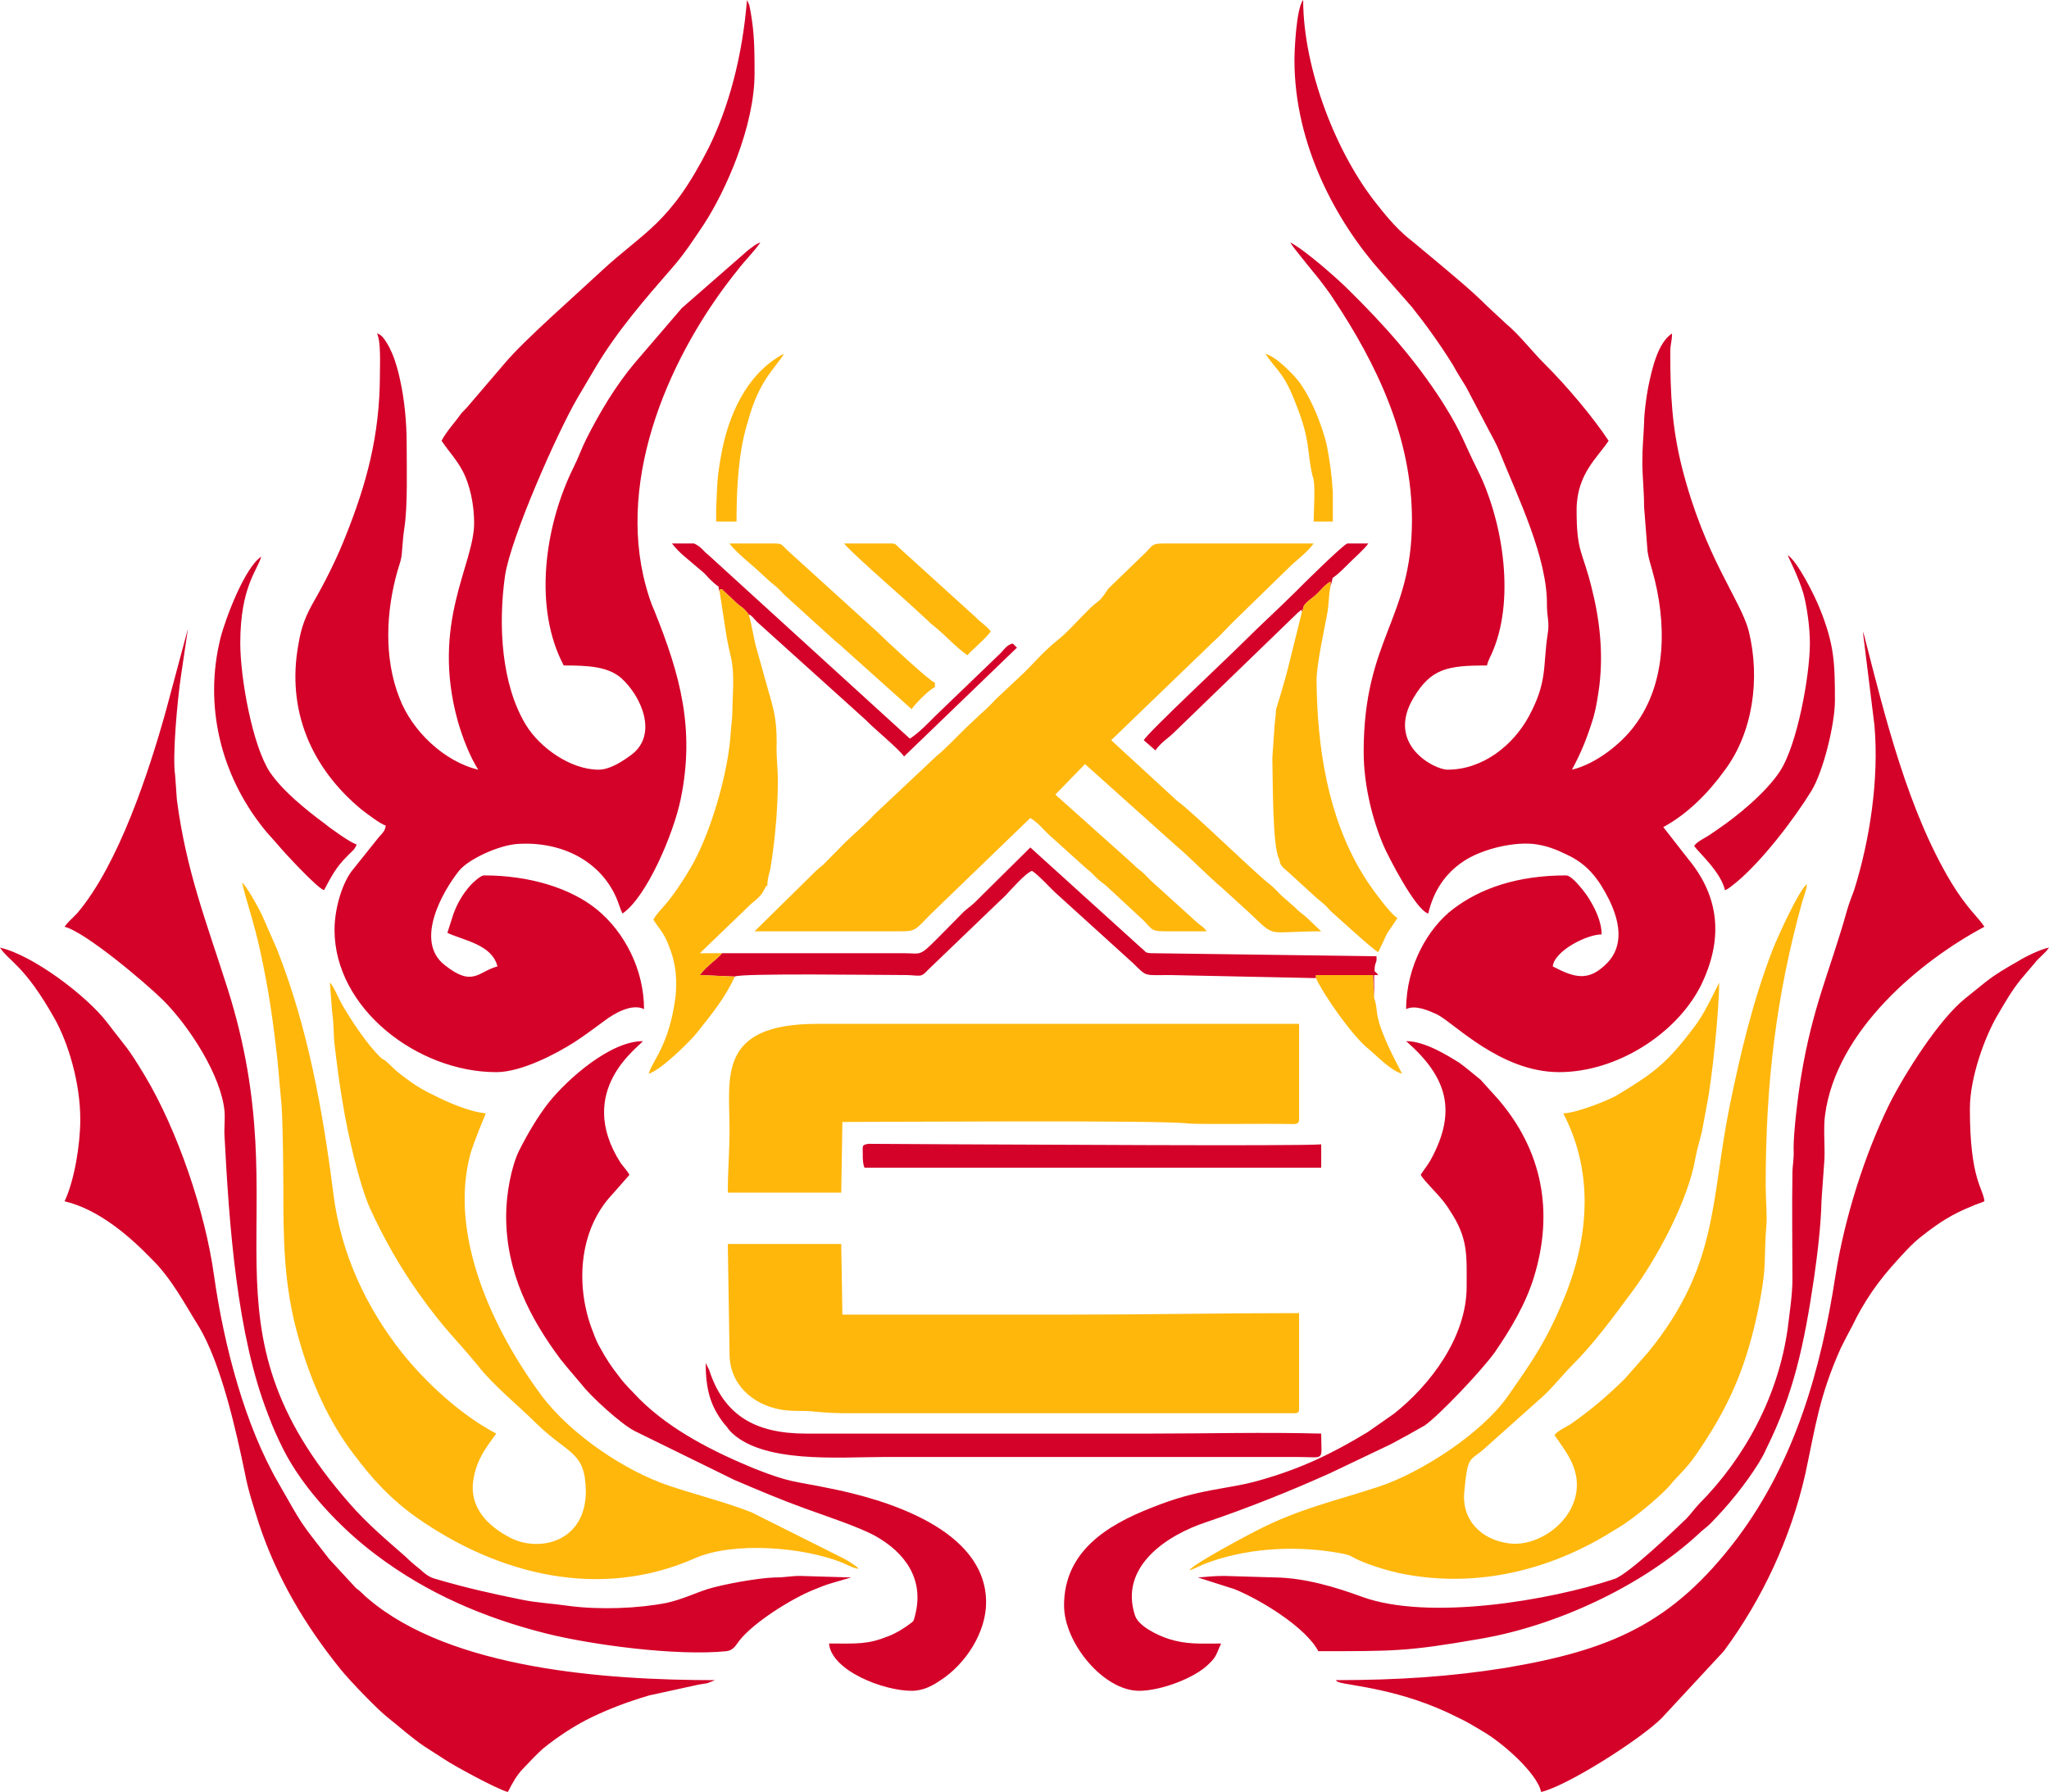 <?xml version="1.0" encoding="UTF-8"?>
<!DOCTYPE svg PUBLIC "-//W3C//DTD SVG 1.1//EN" "http://www.w3.org/Graphics/SVG/1.1/DTD/svg11.dtd">
<!-- Creator: CorelDRAW -->
<svg xmlns="http://www.w3.org/2000/svg" xml:space="preserve" width="5583px" height="4884px" version="1.1" style="shape-rendering:geometricPrecision; text-rendering:geometricPrecision; image-rendering:optimizeQuality; fill-rule:evenodd; clip-rule:evenodd"
viewBox="0 0 5684.87 4973.01"
 xmlns:xlink="http://www.w3.org/1999/xlink"
 xmlns:xodm="http://www.corel.com/coreldraw/odm/2003">
 <defs>
  <style type="text/css">
   <![CDATA[
    .fil0 {fill:#D40129}
    .fil1 {fill:#FFB70C}
   ]]>
  </style>
 </defs>
 <g id="Layer_x0020_1">
  <path class="fil0" d="M222.75 3106.54c0,69.13 -16.14,169.3 -43.58,227.14 95.23,22.57 180.78,97.34 242.11,160.83 54.88,53.61 92.01,125.56 129.13,184.81 62.95,102.99 104.92,292.03 129.13,409.13 9.68,50.79 24.21,93.11 38.74,139.67 50.03,150.95 129.12,283.56 225.97,403.48 25.83,32.45 104.92,114.27 132.36,135.43 35.51,28.22 62.95,53.61 100.07,79.01 19.37,12.7 35.51,22.57 54.88,35.27 24.21,16.93 148.5,84.65 177.55,91.7 12.91,-25.39 24.21,-46.56 43.58,-66.31 16.14,-16.93 37.13,-39.5 54.88,-55.02 40.35,-32.45 87.16,-63.48 133.97,-86.06 53.27,-25.39 98.46,-42.32 159.8,-60.66l135.58 -29.63c9.69,-1.41 14.53,-2.82 25.83,-4.23l20.98 -8.46c-305.06,0 -731.19,-31.04 -960.39,-224.32 -14.53,-11.28 -19.37,-19.75 -35.51,-31.04l-74.25 -80.41c-85.55,-110.04 -71.02,-88.88 -140.42,-210.21 -93.62,-160.83 -151.73,-382.32 -179.17,-575.6 -24.21,-177.75 -101.69,-404.89 -192.08,-555.84 -50.03,-83.24 -51.65,-77.6 -104.91,-148.14 -56.5,-73.36 -205,-186.22 -297,-207.38 25.83,39.5 67.79,47.97 151.73,197.51 37.12,66.31 71.02,176.35 71.02,279.33zm3483.23 1556.1c3.23,2.82 1.61,2.82 8.07,5.64 29.05,9.88 174.32,18.34 329.28,97.34 27.44,12.7 45.19,23.99 71.02,39.51 50.03,28.21 150.11,114.27 161.41,167.88 72.63,-16.93 274.4,-145.31 334.12,-204.56l172.71 -186.23c106.53,-143.9 185.62,-313.19 225.97,-490.95 29.06,-135.44 38.74,-215.85 98.46,-349.87 9.69,-19.76 19.37,-38.1 30.67,-59.26 35.51,-73.36 74.25,-128.38 127.51,-186.22 19.37,-21.16 40.36,-45.15 67.8,-66.31 48.42,-38.09 83.93,-60.66 140.42,-83.23 8.07,-4.24 24.21,-8.47 32.28,-12.7 -3.22,-36.68 -40.35,-59.25 -40.35,-256.76 0,-87.47 41.97,-200.33 75.86,-258.18 22.6,-38.09 38.74,-67.71 66.18,-101.57 12.92,-15.52 24.21,-28.22 37.13,-43.74 12.91,-16.93 29.05,-26.8 40.35,-43.73 -22.6,4.23 -66.18,25.39 -83.93,36.68 -83.94,47.97 -79.09,49.38 -148.5,104.4 -72.64,57.84 -167.87,208.79 -209.83,292.03 -67.8,138.26 -124.29,313.19 -150.12,476.84 -40.35,262.41 -112.98,516.35 -272.78,729.38 -179.16,237.01 -350.26,310.37 -644.03,359.75 -150.11,23.98 -295.38,33.86 -469.7,33.86zm-2480.88 -3439.49c20.99,31.04 41.97,52.2 59.73,86.06 19.37,38.09 30.66,91.7 30.66,142.48 0,115.69 -121.05,276.52 -45.19,550.21 12.91,45.15 33.9,98.75 56.49,134.03 -95.23,-22.58 -184.01,-108.64 -217.9,-197.51 -45.2,-112.87 -37.13,-244.07 -6.46,-352.7 6.46,-22.57 11.3,-31.04 12.92,-56.43 1.61,-18.34 3.22,-43.74 6.45,-63.49 9.69,-62.07 6.46,-170.7 6.46,-235.6 0,-59.25 -6.46,-122.74 -17.76,-173.52 -4.84,-23.99 -12.91,-53.61 -22.59,-76.19 -4.85,-11.28 -9.69,-21.16 -16.15,-31.03 -8.07,-12.7 -14.52,-21.16 -25.82,-23.99 11.3,22.58 8.07,83.24 8.07,114.28 0,170.7 -38.74,306.14 -93.62,444.39 -24.21,62.08 -54.88,124.15 -88.77,183.4 -22.6,39.51 -35.51,70.54 -43.59,119.92 -33.89,183.4 35.52,344.23 175.94,459.92 12.92,9.87 51.65,39.5 66.18,43.73 -1.61,15.52 -9.68,21.16 -19.37,32.45l-71.02 88.88c-29.05,33.86 -51.65,107.22 -51.65,167.88 0,218.67 230.82,395.02 448.72,395.02 71.02,0 167.87,-52.2 214.68,-81.82 30.66,-19.76 56.49,-39.51 85.54,-60.67 25.83,-19.75 75.87,-49.38 109.76,-32.45 0,-108.63 -53.26,-213.02 -130.74,-276.51 -71.02,-57.84 -184.01,-94.52 -313.14,-94.52 -9.68,0 -30.66,19.75 -37.12,26.8 -22.6,25.4 -37.12,50.79 -48.42,81.83l-16.15 50.79c45.2,21.16 124.29,32.44 138.82,93.11 -53.27,14.11 -67.79,59.25 -146.88,-4.23 -83.94,-66.31 -4.85,-204.57 40.35,-261 24.21,-31.04 109.76,-71.95 164.64,-74.77 119.44,-7.05 225.97,46.56 271.16,148.13 6.46,14.11 11.3,32.45 17.76,45.15 67.79,-46.56 142.04,-222.91 161.41,-317.43 40.35,-194.69 -1.61,-345.64 -72.63,-521.99 -9.69,-21.16 -17.76,-46.56 -24.22,-70.54 -82.32,-303.32 69.41,-646.14 255.03,-876.09 19.37,-25.4 45.2,-50.79 62.95,-76.19 -11.3,2.83 -24.21,14.11 -35.51,22.58l-182.39 159.41 -130.74 152.37c-53.27,63.48 -96.85,136.84 -133.97,210.21 -12.92,25.39 -22.6,53.6 -35.51,79 -82.32,166.47 -111.38,392.2 -27.44,550.2 67.79,0 122.67,2.83 159.79,35.27 54.88,49.38 103.3,156.6 27.44,213.03 -20.98,15.52 -58.11,40.92 -90.39,40.92 -77.47,0 -163.02,-60.67 -201.76,-124.15 -67.79,-111.46 -77.48,-275.11 -58.11,-413.36 16.14,-107.22 145.27,-397.84 200.15,-492.37l51.65 -87.47c59.72,-100.16 135.59,-187.63 213.06,-276.51 32.29,-36.68 59.72,-79 87.17,-119.92 59.72,-91.7 140.42,-270.87 140.42,-419 0,-46.55 0,-94.52 -6.45,-141.08 -1.62,-9.87 -3.23,-23.98 -4.85,-31.03 -1.61,-7.06 -1.61,-9.88 -3.23,-16.93l-6.45 -14.11c-12.92,156.6 -50.04,296.26 -106.53,410.54 -108.15,213.03 -177.55,229.96 -300.23,344.23 -69.4,64.89 -209.83,187.63 -264.71,252.53l-104.92 122.74c-8.07,8.46 -8.07,8.46 -16.14,16.93 -17.75,25.39 -41.96,50.78 -54.88,76.18zm2366.28 -1056.68c0,235.6 116.21,448.63 240.5,588.3l85.55 97.34c40.35,50.79 80.7,107.22 114.6,162.24 11.3,21.16 22.6,38.09 35.51,59.26l62.95 119.91c11.3,21.16 22.6,40.91 30.67,62.08 50.03,124.15 132.35,292.03 130.74,423.23 0,35.27 8.07,47.97 1.61,83.24 -12.91,88.88 0,129.79 -51.65,225.72 -43.58,80.42 -127.51,148.14 -225.97,148.14 -35.51,0 -172.71,-69.13 -93.62,-200.34 48.42,-80.41 93.62,-88.88 203.38,-88.88 3.22,-15.51 11.3,-26.8 17.75,-43.73 61.34,-150.95 22.6,-366.8 -43.58,-498.01 -40.35,-80.41 -41.97,-100.16 -96.84,-187.63 -75.87,-118.51 -161.42,-214.44 -261.49,-313.19 -35.51,-35.27 -122.67,-111.46 -161.41,-131.21 3.23,9.88 77.48,97.35 90.39,115.69 11.3,15.52 19.37,25.39 29.05,40.91 121.06,181.99 217.91,385.14 217.91,613.69 0,276.51 -133.97,328.71 -133.97,643.32 0,94.52 25.82,191.86 54.88,259.58 11.3,26.81 88.77,179.17 124.28,189.05 14.53,-62.08 46.81,-111.46 98.46,-145.31 43.58,-29.63 127.52,-53.61 192.08,-47.97 37.13,4.23 64.57,15.52 93.62,29.63 58.11,26.8 88.77,67.71 117.83,125.56 27.44,56.43 43.58,125.56 -6.46,176.34 -51.65,52.2 -90.39,39.5 -150.11,8.47 4.84,-43.74 95.23,-88.88 135.58,-88.88 0,-36.68 -19.36,-73.36 -33.89,-97.35 -8.07,-14.1 -46.81,-66.3 -64.57,-66.3 -133.97,0 -237.27,35.27 -313.13,93.11 -69.41,52.2 -130.74,158.01 -130.74,277.92 25.82,-12.69 62.95,4.24 87.16,15.52 45.19,22.58 174.32,159.42 337.34,159.42 159.8,0 324.44,-105.81 392.23,-238.42 62.95,-126.97 54.88,-245.48 -33.89,-352.7l-69.41 -88.88c67.79,-36.68 125.9,-95.93 169.48,-156.59 79.09,-104.4 100.07,-255.36 67.79,-386.56 -22.6,-88.88 -121.06,-201.74 -185.62,-455.68 -27.44,-110.04 -32.28,-201.74 -32.28,-318.84 0,-23.98 4.84,-29.62 4.84,-52.2 -38.74,25.4 -54.88,94.53 -66.18,149.55 -4.84,25.39 -11.3,71.95 -11.3,98.75 -1.61,39.5 -4.84,67.72 -4.84,105.81 0,46.56 4.84,79 4.84,126.97l9.69 124.15c3.23,21.16 8.07,33.86 12.91,52.2 40.35,141.08 41.97,310.37 -48.42,430.29 -37.13,50.78 -108.15,107.22 -174.32,122.74 25.82,-47.97 41.96,-87.47 59.72,-145.32 8.07,-29.62 11.3,-52.19 16.14,-86.05 11.3,-91.7 1.61,-183.4 -20.98,-272.28 -25.83,-105.81 -41.97,-97.35 -41.97,-217.27 0,-100.16 59.72,-146.72 88.77,-191.86 -43.58,-66.31 -117.83,-153.78 -175.93,-211.62 -37.13,-36.68 -69.41,-80.41 -109.76,-114.27l-50.04 -46.56c-43.58,-43.73 -92,-83.23 -138.81,-122.74l-69.41 -57.84c-35.51,-26.8 -67.79,-63.48 -95.23,-98.75 -116.22,-142.49 -208.22,-380.91 -208.22,-571.37 -19.37,22.57 -24.21,142.49 -24.21,166.47zm-2187.11 3208.12c0,156.6 66.18,283.57 150.11,396.43 20.98,26.81 40.35,47.97 61.34,73.36 22.59,29.63 106.53,107.22 145.27,126.97l276.01 135.44c66.18,28.21 129.13,55.02 195.3,79 58.11,21.16 148.5,50.79 195.31,76.19 83.93,46.55 137.2,121.32 111.37,220.08 -4.84,19.75 -3.22,15.52 -17.75,26.8 -17.76,12.7 -35.51,23.99 -58.11,32.45 -56.49,22.57 -83.93,19.75 -163.02,19.75 6.45,74.77 150.11,131.2 229.2,131.2 33.9,0 59.72,-15.51 80.7,-29.62 69.41,-45.15 125.9,-132.62 125.9,-215.85 0,-203.15 -279.24,-286.39 -439.03,-317.43 -95.23,-19.75 -103.3,-14.11 -203.38,-53.61 -112.99,-46.55 -230.82,-105.81 -317.98,-191.86 -20.98,-22.58 -40.35,-39.51 -59.72,-66.31 -20.98,-26.81 -33.89,-46.56 -50.04,-76.18 -6.45,-9.88 -14.52,-28.22 -19.37,-42.33 -50.03,-122.74 -43.58,-282.15 51.66,-383.73l48.42 -55.02c-6.46,-11.29 -14.53,-19.75 -24.21,-32.45 -129.13,-201.74 51.65,-323.07 61.33,-338.59 -90.39,0 -208.22,104.4 -261.48,170.71 -30.67,39.5 -58.11,86.06 -82.32,134.02 -20.98,43.74 -35.51,118.51 -35.51,180.58zm2537.37 -114.27c9.68,16.93 40.35,45.14 62.95,73.36 6.45,8.46 12.91,16.93 17.75,25.39 51.66,77.6 46.81,124.15 46.81,211.62 0,139.67 -100.07,272.28 -201.76,352.7l-72.63 50.78c-100.08,60.67 -185.63,101.58 -300.23,134.03 -93.62,26.8 -164.64,21.16 -300.22,76.18 -122.67,47.97 -242.12,121.33 -242.12,270.87 0,104.4 109.76,237.01 208.22,237.01 59.73,0 154.96,-35.27 193.7,-74.77 22.59,-21.16 20.98,-29.62 33.89,-56.43 -62.95,0 -95.23,2.82 -145.27,-12.7 -30.67,-9.87 -83.93,-35.27 -93.62,-64.89 -45.19,-136.85 90.39,-224.32 198.54,-259.59 116.21,-39.5 232.43,-86.05 342.19,-135.43l159.8 -76.18c20.98,-9.88 33.89,-18.34 53.26,-28.22l50.04 -28.22c38.74,-26.8 159.79,-153.77 195.3,-204.56 43.58,-63.48 85.55,-134.02 108.15,-208.79 54.88,-180.59 22.6,-349.88 -100.08,-492.37l-48.42 -53.61c-20.98,-16.93 -37.12,-31.03 -58.11,-46.55 -33.89,-21.17 -96.84,-60.67 -148.49,-60.67 114.6,100.17 142.04,194.69 67.79,330.13 -9.69,16.93 -17.76,25.39 -27.44,40.91zm-3420.28 -1515.18l-61.34 228.55c-46.81,167.88 -130.74,424.64 -245.34,560.08 -12.92,14.1 -25.83,23.98 -35.51,38.09 56.49,14.11 219.51,150.95 272.78,203.15 72.63,71.95 163.02,211.62 171.09,310.37 1.62,22.57 -1.61,47.97 0,69.13 12.92,245.48 33.9,550.21 121.06,771.7 12.91,35.27 25.83,63.48 41.97,95.93 54.88,108.63 158.18,218.67 258.25,293.44 140.43,105.81 297,173.53 469.71,217.27 129.13,32.44 364.79,63.48 501.98,49.37 19.37,-2.82 25.83,-16.93 35.52,-29.62 40.35,-50.79 143.65,-115.69 206.6,-141.08 17.75,-7.06 30.67,-12.7 50.04,-18.34l53.26 -15.52 -142.04 -4.23c-25.82,0 -40.35,4.23 -69.4,4.23 -48.43,1.41 -146.89,19.75 -187.24,32.45 -38.74,12.69 -69.41,28.21 -112.99,38.09 -79.09,15.52 -185.62,19.75 -271.17,8.46 -48.42,-7.05 -87.16,-8.46 -129.13,-16.93 -90.39,-18.34 -153.34,-32.45 -240.5,-57.84 -20.98,-5.64 -30.66,-15.52 -45.19,-28.21 -14.53,-11.29 -25.83,-21.17 -38.74,-33.86 -53.27,-46.56 -106.53,-91.7 -153.34,-145.31 -443.88,-503.65 -135.58,-787.22 -340.58,-1431.95 -59.72,-187.63 -114.6,-325.89 -140.42,-523.4 -1.62,-18.34 -3.23,-50.79 -4.84,-67.72 -8.08,-53.61 6.45,-210.2 16.14,-275.1l19.37 -131.2zm4647 7.05l32.28 261c12.91,149.54 -12.91,318.83 -56.5,457.09 -6.45,16.93 -12.91,33.86 -19.36,55.02 -46.81,167.88 -95.24,265.23 -127.52,461.33 -8.07,47.96 -20.98,150.95 -20.98,200.33 1.61,31.04 -3.23,45.14 -3.23,69.13 -1.61,97.34 0,197.51 0,294.85 0,40.91 -8.07,94.52 -12.91,134.02 -25.83,187.64 -117.83,359.75 -246.96,489.55 -12.91,14.1 -20.98,25.39 -33.9,39.5 -32.28,31.04 -159.79,153.77 -200.15,167.88 -177.55,59.25 -514.89,117.1 -700.52,49.38 -72.63,-26.81 -158.18,-52.2 -238.88,-53.61l-143.66 -4.23c-30.67,0 -48.42,2.82 -72.63,4.23l101.69 32.45c75.86,31.03 198.53,107.22 232.43,172.11 204.99,0 245.34,1.41 447.1,-33.86 209.84,-35.27 450.34,-145.31 608.52,-292.03 11.3,-11.28 19.37,-15.52 32.28,-28.21 50.04,-50.79 96.85,-108.63 133.97,-167.89 8.07,-14.1 14.53,-23.98 20.99,-39.5 75.86,-152.36 104.91,-287.8 132.35,-472.61 9.69,-67.72 19.37,-146.72 20.99,-217.26l8.07 -114.27c1.61,-36.69 -3.23,-87.47 1.61,-121.33 30.67,-235.6 264.71,-428.88 442.26,-523.4 -16.14,-25.4 -48.42,-50.79 -92,-122.74 -119.44,-198.92 -182.39,-454.27 -240.5,-681.41 0,-1.41 -1.61,-5.64 -1.61,-5.64l-3.23 -9.88zm-1962.75 330.12c16.14,-22.57 33.89,-32.44 50.04,-47.96l345.41 -334.36c14.53,-9.87 6.46,-11.28 11.3,-2.82 8.07,-16.93 -4.84,-12.7 35.51,-43.73 16.14,-14.11 25.83,-29.63 43.58,-39.5l0 12.69c14.53,-43.73 -12.91,1.41 48.43,-60.66 16.14,-16.93 43.58,-39.5 56.49,-57.84l-58.11 0c-11.3,2.82 -125.9,115.68 -143.65,134.02 -46.81,46.56 -93.62,88.88 -140.43,135.44 -38.74,39.5 -269.55,255.35 -280.85,276.51l32.28 28.21zm-1208.96 -440.16c0,-14.11 0,-2.82 6.45,-7.05 4.84,5.64 29.06,26.8 37.13,35.27 17.75,16.93 20.98,12.69 37.12,35.27 6.46,0 14.53,11.28 22.6,19.75l301.84 272.28c20.98,22.57 90.38,79 106.53,101.57l313.13 -301.9 -11.3 -11.29c-17.75,2.82 -25.82,19.75 -38.74,31.04l-175.93 169.29c-22.6,22.57 -43.58,45.15 -71.02,63.49l-560.1 -510.71c-16.14,-12.69 -17.75,-21.16 -38.74,-31.03l-61.33 0c9.68,12.69 20.98,23.98 32.28,33.86l54.88 46.55c6.46,5.64 9.68,9.88 16.14,16.93 40.35,39.5 19.37,7.05 29.06,36.68zm401.91 1598.42l1267.07 0 0 -64.9c-56.5,5.65 -900.67,0 -1002.36,0l-253.41 -1.41c-19.37,2.82 -16.15,5.64 -16.15,25.4 0,16.93 0,29.62 4.85,40.91zm2622.91 -1455.93c0,90.29 -35.51,284.98 -83.93,356.93 -37.12,56.43 -114.6,121.33 -171.09,159.42 -12.92,8.46 -19.37,14.1 -33.9,22.57 -9.69,5.64 -25.83,14.11 -32.28,23.98 11.3,16.93 74.25,71.95 85.54,122.74 9.69,-2.82 19.37,-12.7 29.06,-19.75 72.63,-59.25 163.02,-177.76 211.45,-256.76 32.28,-53.61 64.56,-183.4 64.56,-249.71 0,-104.4 -1.61,-155.19 -41.97,-255.35 -14.52,-36.68 -61.33,-129.79 -88.77,-148.13 1.61,7.05 29.05,57.84 43.58,107.21 9.68,36.68 17.75,93.12 17.75,136.85zm-4296.74 -239.83c-45.19,29.62 -98.46,169.29 -112.98,225.72 -46.81,189.05 1.61,379.5 117.82,526.22 12.92,16.93 27.44,31.04 40.36,46.56 16.14,19.75 111.37,122.74 129.13,126.97 19.37,-36.68 33.89,-64.9 64.56,-94.52 9.68,-11.29 20.98,-16.93 25.83,-32.45 -14.53,-2.82 -75.87,-46.56 -88.78,-57.84 -51.65,-38.09 -116.22,-90.29 -151.73,-142.49 -48.42,-73.36 -82.31,-261 -82.31,-358.34 0,-156.6 48.42,-203.15 58.1,-239.83zm1278.37 1100.41c-9.68,14.11 -43.58,35.27 -61.33,60.66l96.84 4.23c14.53,-9.87 400.3,-4.23 477.78,-4.23 38.74,1.41 38.74,7.05 58.1,-14.11l195.31 -187.63c8.07,-7.05 11.3,-11.29 19.37,-18.34 14.53,-15.52 56.49,-63.49 74.25,-69.13 20.98,14.11 51.65,49.38 69.4,64.9l211.45 191.86c38.74,38.09 29.06,32.45 101.69,32.45l405.14 8.47 0 -8.47 158.18 0 3.23 63.49 0 -63.49 11.3 0c-9.69,-14.11 -11.3,-4.23 -9.69,-21.16 1.62,-16.93 6.46,-11.29 4.85,-31.04l-626.28 -8.46c-17.75,-1.41 -12.91,-4.23 -25.82,-14.11l-308.29 -279.33 -145.27 143.89c-12.92,14.11 -25.83,22.58 -38.74,33.86l-71.02 71.95c-54.88,55.02 -45.2,43.74 -98.46,43.74l-501.99 0zm1662.53 1333.19c-156.57,-4.24 -319.6,0 -476.16,0l-953.94 0c-142.04,0 -227.59,-52.2 -267.94,-176.35l-9.68 -19.75c0,69.13 11.3,118.5 51.65,169.29 8.07,8.47 8.07,9.88 14.52,18.34 87.17,93.11 303.46,73.36 430.97,73.36l1144.4 0c79.09,0 66.18,14.11 66.18,-64.89z"/>
  <path class="fil1" d="M3641.42 1320.49c9.68,18.34 3.22,97.35 3.22,126.97l53.27 0 0 -81.82c-3.23,-52.2 -8.07,-81.83 -16.14,-126.97 -12.91,-59.26 -50.04,-150.96 -90.39,-194.69 -17.76,-18.34 -53.27,-55.02 -80.71,-62.08 35.51,52.2 51.65,50.79 87.16,145.32 38.74,98.75 27.44,122.73 43.59,193.27zm-1654.46 90.29l0 36.68 56.49 0c0,-101.57 6.46,-193.27 29.06,-269.46 11.3,-40.91 22.6,-73.36 40.35,-105.8 19.37,-38.1 59.72,-80.42 61.34,-90.3 -103.31,55.02 -154.96,172.12 -174.33,286.39 -11.3,63.49 -9.68,77.6 -12.91,142.49zm1664.14 1303.57c22.6,49.37 103.3,163.65 146.88,197.51 17.76,14.1 61.34,60.66 92.01,67.71 -88.78,-167.88 -61.34,-163.65 -77.48,-210.2l-3.23 -63.49 -158.18 0 0 8.47zm-1627.02 -1206.22c14.53,22.57 72.64,67.71 93.62,88.88 14.53,12.69 17.76,16.93 32.29,28.21 12.91,9.88 19.36,19.75 32.28,31.04l125.9 114.27c11.3,11.29 19.37,15.52 32.28,28.22l188.85 169.29c8.07,-12.69 50.04,-56.43 64.56,-60.66l0 -12.7c-12.91,-2.82 -140.42,-121.33 -159.79,-141.08l-251.8 -228.54c-16.14,-15.52 -11.3,-16.93 -40.36,-16.93 -38.73,0 -79.09,0 -117.83,0zm317.98 0c9.69,15.52 140.43,131.2 169.48,156.59l62.95 57.85c9.69,9.87 12.92,11.28 22.6,19.75 29.05,23.98 54.88,53.61 87.16,76.18 6.46,-9.88 50.04,-45.15 64.57,-66.31 -11.3,-15.52 -27.44,-23.98 -41.97,-39.5l-213.06 -193.28c-11.3,-11.28 -9.69,-11.28 -29.05,-11.28l-122.68 0zm-248.57 1076.42l403.53 0c45.19,0 41.96,-4.23 85.54,-47.96l276.02 -266.64c25.82,16.93 30.66,26.8 51.65,46.55l104.91 94.53c11.3,8.46 16.15,14.11 25.83,23.98 11.3,11.29 17.75,14.11 29.05,23.98l103.31 95.94c27.44,28.21 19.36,29.62 72.63,29.62 33.9,0 67.79,0 101.69,0 -9.69,-14.1 -12.91,-12.69 -25.83,-23.98l-130.74 -118.51c-8.07,-8.46 -14.53,-15.51 -24.21,-23.98 -12.91,-9.87 -16.14,-12.7 -27.44,-23.98l-211.45 -189.05 82.32 -84.64 255.03 228.54c33.9,28.22 87.16,83.24 127.51,117.1l74.25 67.72c75.87,71.95 43.58,50.78 198.54,50.78l-35.51 -33.85c-14.53,-14.11 -24.21,-18.35 -37.13,-32.45l-37.12 -32.45c-14.53,-14.11 -19.37,-21.16 -35.51,-33.86 -43.58,-33.86 -209.84,-197.51 -255.03,-229.96l-182.39 -167.88 282.46 -272.28c22.6,-19.75 45.2,-46.56 69.41,-69.13l140.43 -136.85c16.14,-16.92 53.26,-43.73 69.4,-67.71l-406.75 0c-40.35,0 -37.12,1.41 -58.11,23.98l-104.91 101.58c-30.67,46.55 -22.6,25.39 -59.73,63.48 -24.21,23.99 -56.49,60.67 -82.32,80.42 -41.96,33.85 -69.4,69.12 -103.3,100.16l-66.18 62.08c-12.91,14.1 -25.82,26.8 -40.35,39.5l-41.97 39.5c-29.05,28.22 -53.26,55.02 -83.93,80.41l-169.48 159.42c-27.44,29.63 -54.88,52.2 -83.93,80.42l-59.72 60.66c-11.3,9.88 -14.53,11.29 -24.22,21.16l-166.25 163.65zm1518.87 -887.38l-38.74 156.6c-6.45,25.39 -14.52,52.2 -20.98,74.77 -19.37,66.31 -8.07,15.52 -16.14,81.83l-6.46 93.11c1.62,57.84 0,239.83 17.76,277.92 6.45,12.7 -3.23,15.52 25.82,38.09l69.41 63.49c14.53,14.11 24.21,19.75 37.12,32.45 6.46,7.05 9.69,11.28 16.15,16.92 17.75,15.52 114.6,104.4 127.51,110.05 35.51,-71.95 6.46,-23.99 53.26,-94.53 -19.36,-12.69 -53.26,-59.25 -67.79,-79 -11.3,-15.52 -19.37,-28.22 -29.05,-43.73 -96.85,-159.42 -125.9,-352.7 -127.51,-537.51 0,-42.33 20.98,-138.26 30.66,-190.46 3.23,-21.16 3.23,-46.55 8.07,-70.54l0 -12.69c-17.75,9.87 -27.44,25.39 -43.58,39.5 -40.35,31.03 -27.44,26.8 -35.51,43.73zm-1615.71 -55.02l19.36 125.56c3.23,18.34 8.07,39.5 12.92,60.66 9.68,46.56 3.23,102.99 3.23,136.85 0,29.63 -3.23,42.32 -4.85,69.13 -6.45,102.99 -48.42,251.12 -95.23,344.23 -16.14,33.86 -61.33,104.4 -87.16,132.61 -12.91,15.52 -22.6,23.99 -32.28,40.92 22.6,35.27 30.67,35.27 50.03,91.7 12.92,38.09 16.15,80.41 11.3,124.15 -17.75,134.02 -64.56,176.34 -74.24,211.61 32.28,-8.46 114.6,-88.88 135.58,-115.68 38.74,-49.38 75.86,-93.11 103.3,-153.78l-96.84 -4.23c17.75,-25.39 51.65,-46.55 61.33,-60.66l-61.33 0 143.65 -138.26c32.28,-25.39 29.05,-29.63 40.35,-47.97l3.23 -1.41c0,-18.34 4.84,-32.44 8.07,-45.14 12.92,-77.59 20.99,-167.88 20.99,-244.07 0,-40.91 -4.85,-69.13 -3.23,-105.81 0,-60.66 -6.46,-88.87 -20.99,-138.25l-35.51 -126.97c-8.07,-28.22 -12.91,-67.72 -20.98,-91.7 -16.14,-22.58 -19.37,-18.34 -37.12,-35.27 -8.07,-8.47 -32.29,-29.63 -37.13,-35.27 -6.45,4.23 -6.45,-7.06 -6.45,7.05zm22.59 1667.55l314.75 0 3.23 -196.1c106.53,0 892.6,-5.65 958.78,4.23 29.05,2.82 219.52,0 279.24,1.41 16.14,0 29.05,2.82 29.05,-12.7l0 -265.22 -1336.48 0c-279.24,0 -243.73,149.54 -243.73,293.44 0,62.07 -4.84,111.45 -4.84,174.94zm4.84 444.39c-1.61,84.65 61.34,143.9 143.66,158.01 33.9,5.64 61.34,1.41 95.23,5.64 29.06,2.83 59.72,4.24 95.23,4.24l1233.18 0c9.68,0 12.91,-2.83 12.91,-12.7l0 -265.23c-217.9,0 -422.89,4.23 -639.18,4.23l-627.89 0 -3.23 -196.09 -314.75 0 4.84 301.9zm358.34 599.59c-6.46,-8.47 -32.29,-23.99 -43.58,-29.63l-253.42 -126.97c-67.79,-26.81 -154.95,-49.38 -227.59,-73.36 -125.9,-42.33 -272.78,-142.49 -353.49,-248.3 -135.58,-181.99 -261.48,-448.63 -198.53,-675.76 11.3,-36.69 40.35,-105.81 41.97,-110.05 -46.81,-4.23 -109.76,-32.44 -145.27,-50.78 -19.37,-8.47 -45.2,-23.99 -61.34,-35.27 -48.42,-35.27 -35.51,-26.81 -69.41,-57.85 -6.45,-5.64 -9.68,-5.64 -14.52,-9.87 -37.13,-35.27 -79.09,-98.76 -104.92,-142.49 -12.91,-21.16 -27.44,-59.25 -37.12,-66.31l6.45 83.24c4.84,29.63 3.23,57.84 6.46,87.47 6.46,53.61 12.91,107.22 22.6,162.24 12.91,81.82 45.19,224.31 75.86,293.44 40.35,87.47 82.32,160.83 133.97,234.19 77.48,108.63 101.69,124.15 166.25,203.15 40.36,52.2 111.38,110.04 159.8,158.01 90.39,88.88 137.2,77.59 138.81,189.05 0,142.49 -129.13,169.29 -206.6,131.2 -61.34,-31.04 -119.45,-83.24 -104.92,-165.06 9.68,-56.43 35.51,-87.47 62.95,-125.56 -96.85,-50.79 -193.69,-139.67 -261.48,-224.32 -100.08,-126.97 -169.49,-275.1 -190.47,-441.57 -29.05,-229.96 -71.02,-462.74 -156.57,-678.59l-41.96 -95.93c-9.69,-19.75 -41.97,-79.01 -54.88,-88.88 14.52,60.66 32.28,107.22 50.03,187.63 24.22,111.45 35.51,190.46 48.43,306.14 3.23,31.04 6.45,76.19 9.68,107.22 4.84,32.45 6.46,196.1 6.46,231.37 0,152.37 0,283.57 41.96,430.29 33.9,121.33 83.94,232.78 151.73,321.66 54.88,73.36 103.3,125.56 175.94,177.76 227.59,159.41 508.44,229.95 773.15,112.86 106.53,-46.56 300.23,-31.04 408.37,12.7 12.91,5.64 30.67,15.51 45.2,16.93zm916.81 4.23c11.29,-2.82 27.44,-11.29 40.35,-16.93 111.37,-43.74 243.73,-52.2 359.94,-33.86 61.34,9.88 37.13,9.88 87.17,29.63 29.05,11.28 61.33,21.16 92,28.21 204.99,43.74 405.14,-2.82 574.62,-102.98 27.44,-16.93 48.42,-28.22 72.63,-46.56 27.44,-19.75 85.55,-67.72 108.15,-94.52 17.75,-22.58 45.19,-45.15 71.02,-83.24 71.02,-102.99 119.44,-196.1 153.34,-321.66 14.53,-52.2 33.89,-142.49 37.12,-198.92 1.62,-32.45 1.62,-77.59 4.85,-112.86 3.22,-25.4 -1.62,-76.18 -1.62,-114.27 0,-284.98 29.05,-526.23 101.69,-788.63 4.84,-15.52 11.3,-31.04 12.91,-47.97 -22.59,16.93 -80.7,145.31 -95.23,181.99 -54.88,142.49 -88.78,284.98 -119.44,434.52 -53.27,265.23 -30.67,442.99 -225.98,682.82l-64.56 73.36c-48.42,47.97 -96.85,88.88 -151.73,126.97 -14.52,8.47 -35.51,18.34 -43.58,29.63 25.83,38.09 54.88,71.95 61.34,122.74 11.3,107.22 -101.69,189.04 -187.24,177.76 -77.47,-9.88 -132.35,-64.9 -124.28,-143.9 9.68,-107.22 16.14,-81.83 59.72,-122.74l146.88 -131.2c32.28,-26.81 61.34,-64.9 92.01,-95.94 59.72,-59.25 114.6,-134.02 164.63,-201.74 69.41,-91.7 158.19,-256.76 177.56,-372.45 4.84,-25.39 11.29,-46.55 17.75,-71.95 4.84,-23.98 9.68,-52.2 14.53,-77.59 14.52,-71.95 33.89,-262.4 33.89,-338.59l-16.14 32.45c-16.14,32.45 -32.28,63.49 -54.88,93.11 -75.86,100.17 -111.37,125.56 -211.44,186.23 -25.83,15.51 -116.22,50.78 -150.12,50.78 80.71,153.78 74.25,327.31 9.69,495.19 -51.65,129.79 -92,187.63 -163.03,289.21 -72.63,104.4 -242.11,213.03 -356.71,251.12 -119.45,39.5 -219.52,60.66 -335.74,119.92 -22.59,11.28 -177.55,93.11 -192.07,112.86z"/>
 </g>
</svg>
